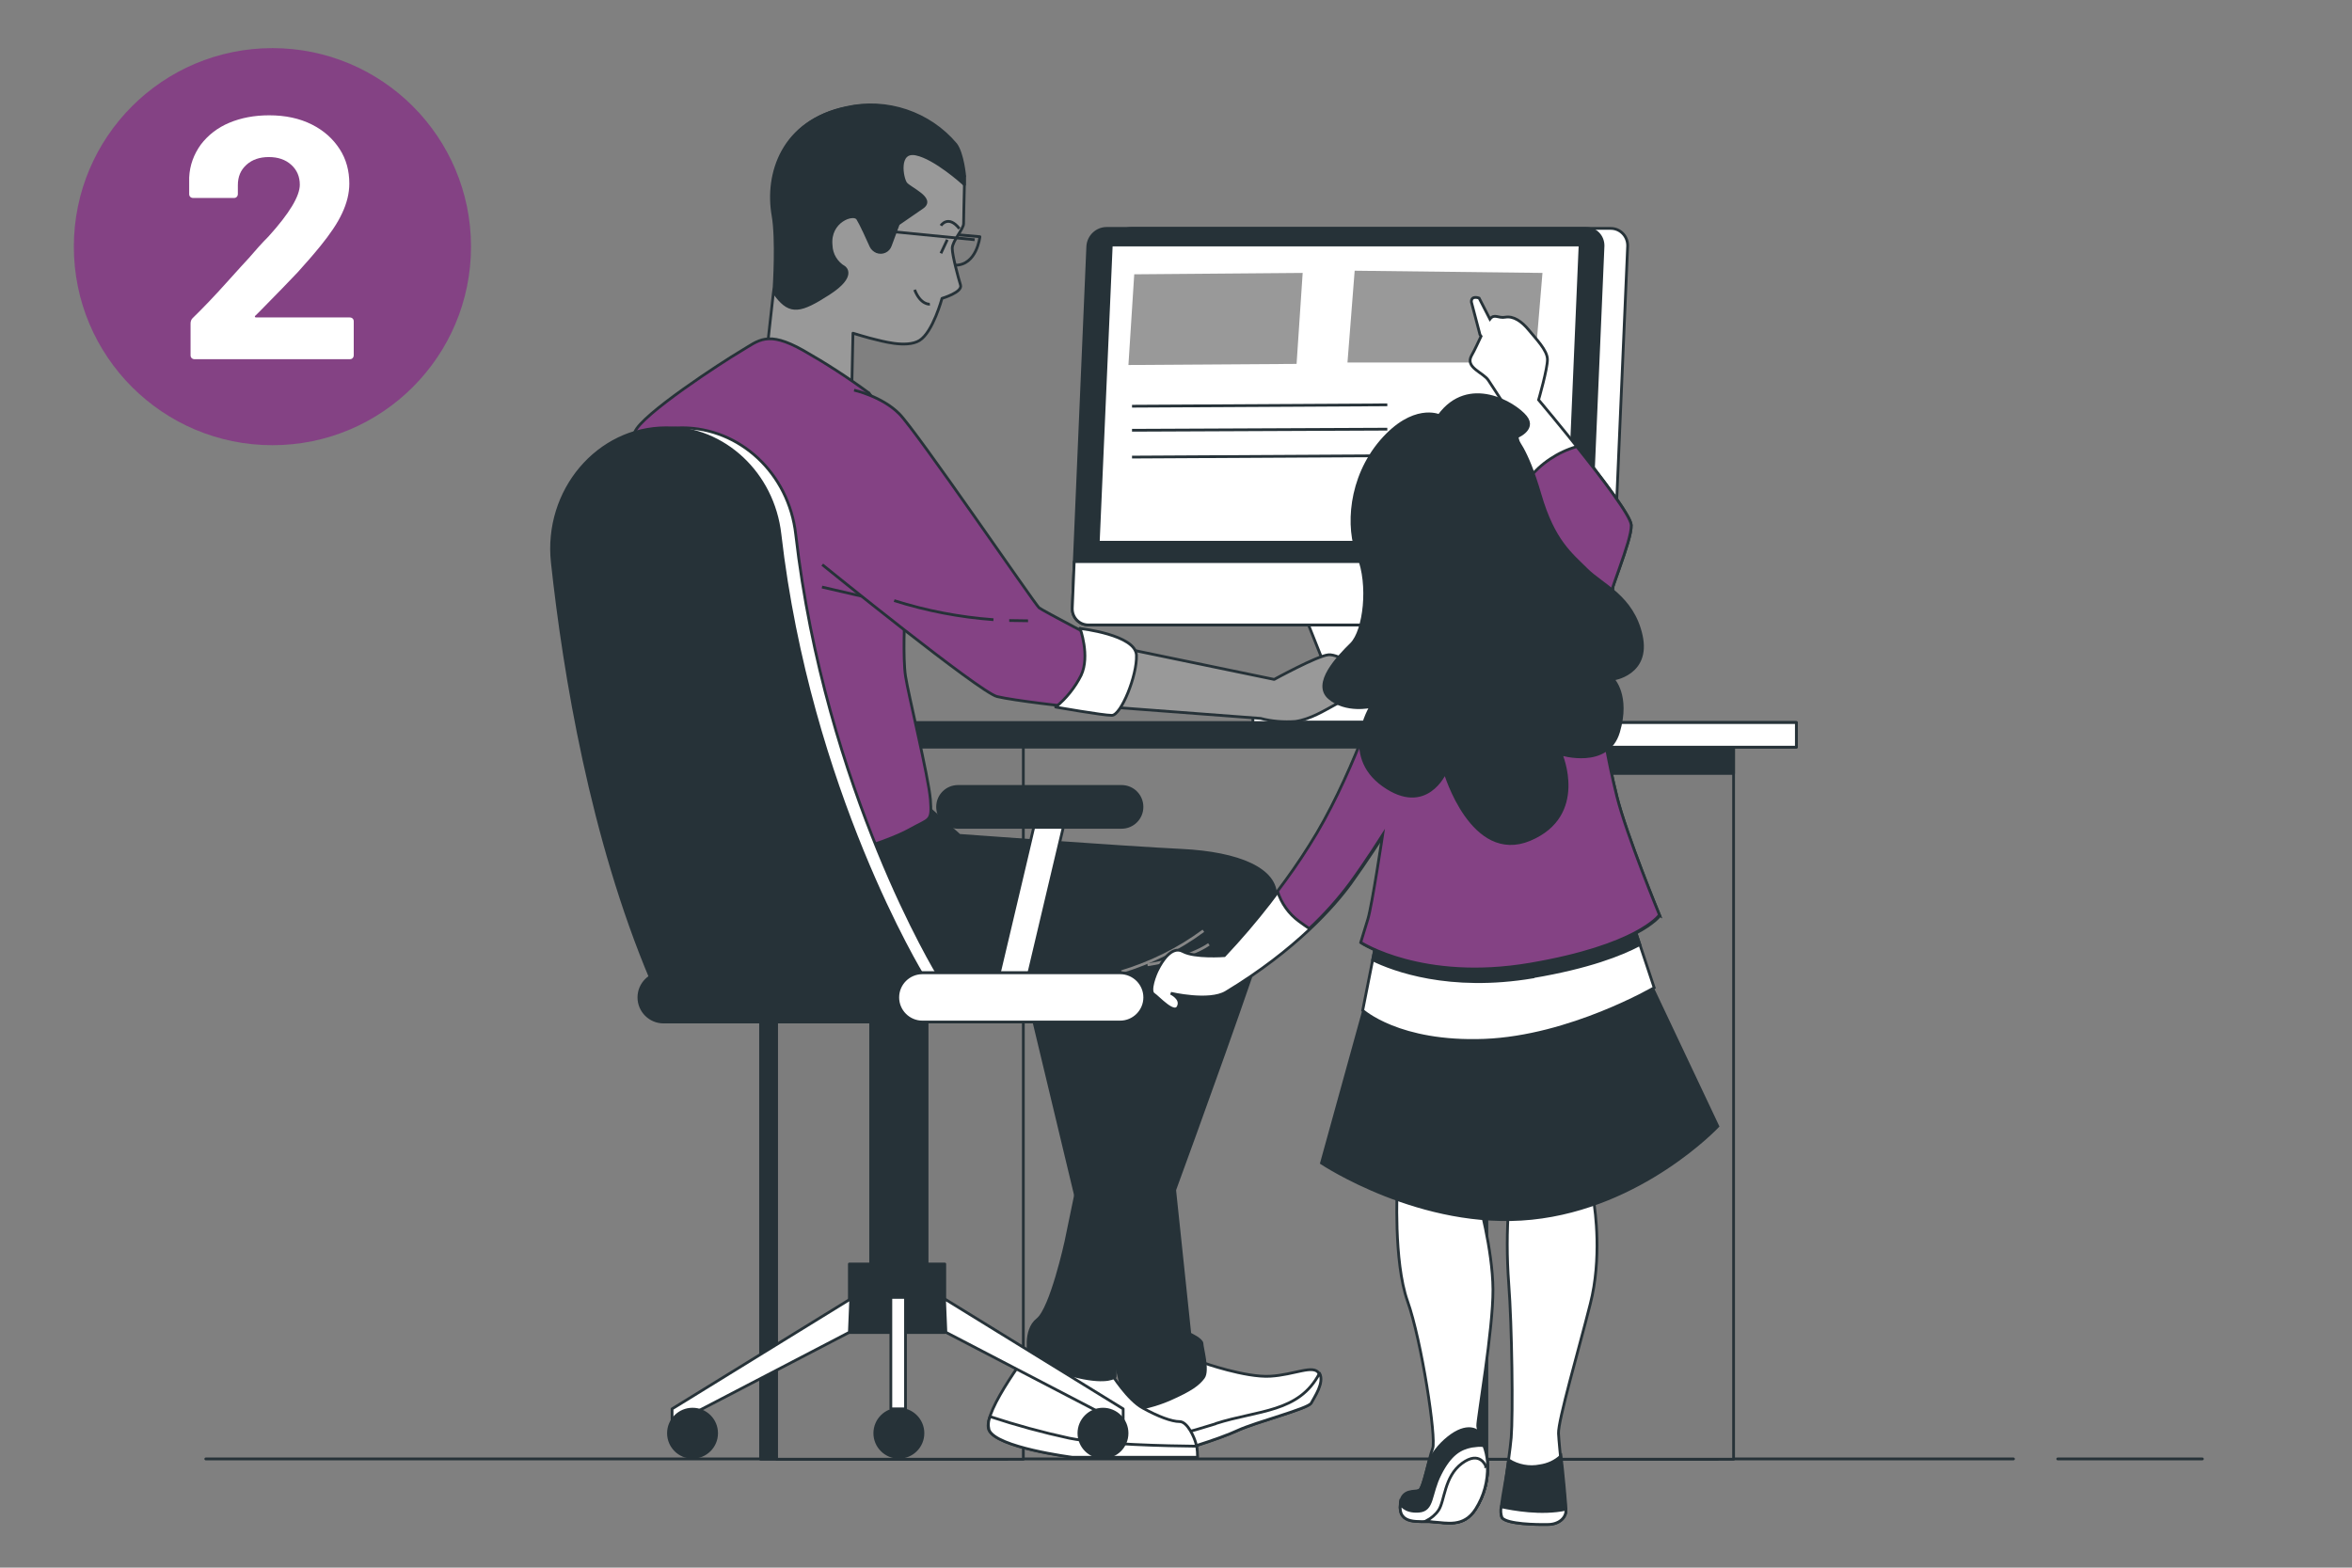 <?xml version="1.0" encoding="utf-8"?>
<!-- Generator: Adobe Illustrator 27.0.0, SVG Export Plug-In . SVG Version: 6.00 Build 0)  -->
<svg version="1.1" id="Layer_1" xmlns="http://www.w3.org/2000/svg" xmlns:xlink="http://www.w3.org/1999/xlink" x="0px" y="0px"
	 viewBox="0 0 850.4 566.9" style="enable-background:new 0 0 850.4 566.9;" xml:space="preserve">
<rect x="0" y="0" width="850.4" height="566.9" fill="#808080" stroke="none"/>
<style type="text/css">
	.st0{fill:none;stroke:#263238;stroke-linecap:round;stroke-linejoin:round;}
	.st1{fill:#FFFFFF;stroke:#263238;stroke-linejoin:round;}
	.st2{fill:#263238;stroke:#263238;stroke-linejoin:round;}
	.st3{fill:#7D7D7D;stroke:#263238;stroke-linejoin:round;}
	.st4{fill:#999999;stroke:#263238;stroke-linejoin:round;}
	.st5{fill:none;stroke:#263238;stroke-linejoin:round;}
	.st6{fill:#844284;stroke:#263238;stroke-linejoin:round;}
	.st7{fill:none;stroke:#878787;stroke-linejoin:round;}
	.st8{fill:#844284;}
	.st9{enable-background:new    ;}
	.st10{fill:#FFFFFF;}
	.st11{fill:#999999;}
	.st12{fill:none;stroke:#263238;stroke-miterlimit:10;}
	.st13{fill:#FFFFFF;stroke:#263238;stroke-miterlimit:10;}
	.st14{fill:#263238;stroke:#263238;stroke-miterlimit:10;}
	.st15{fill:#844284;stroke:#263238;stroke-miterlimit:10;}
</style>
<g id="freepik--Floor--inject-5">
	<line class="st0" x1="744" y1="527.6" x2="796.3" y2="527.6"/>
	<line class="st0" x1="74.4" y1="527.6" x2="728" y2="527.6"/>
</g>
<g id="freepik--Device--inject-5">
	<polygon class="st1" points="475.9,225.7 488.1,256.3 455.9,256.3 455.9,261.8 525.5,261.8 507.5,225.5 	"/>
	<polygon class="st1" points="473,225.7 485.2,256.3 453,256.3 453,261.8 522.5,261.8 504.5,225.5 	"/>
	<path class="st1" d="M575.8,226H402.5c-3.2,0-5.8-2.6-5.8-5.9v-0.2l5.6-130.8c0.2-3.6,3.2-6.5,6.8-6.5h173.3c3.4,0,6.1,2.8,6.1,6.2
		V89l-5.6,130.2C582.7,223,579.6,226,575.8,226L575.8,226z"/>
	<path class="st2" d="M566.9,226H393.5c-3.2,0-5.8-2.6-5.8-5.8c0,0,0-0.2,0-0.3l5.6-130.8c0.2-3.6,3.2-6.5,6.8-6.5h173.4
		c3.4,0,6.1,2.8,6.1,6.2V89L574,219.2c-0.2,3.8-3.3,6.9-7.2,6.9L566.9,226z"/>
	<polygon class="st1" points="566.7,196.1 397.1,196.1 401.8,88.6 571.3,88.6 	"/>
	<path class="st1" d="M566.9,226H393.5c-3.2,0-5.8-2.6-5.8-5.8c0,0,0-0.2,0-0.3l0.7-16.8h186.3l-0.7,16
		C573.9,222.9,570.7,226,566.9,226L566.9,226z"/>
</g>
<g id="freepik--Desk--inject-5">
	<rect x="531.8" y="266" class="st2" width="89.2" height="261.7"/>
	<rect x="537.6" y="266" class="st3" width="89.2" height="261.7"/>
	<rect x="537.6" y="266" class="st2" width="89.2" height="13.7"/>
	<rect x="275" y="266" class="st2" width="89.2" height="261.7"/>
	<rect x="280.8" y="266" class="st3" width="89.2" height="261.7"/>
	<rect x="262.4" y="261.3" class="st2" width="387.1" height="8.9"/>
	<rect x="533" y="261.3" class="st1" width="116.5" height="8.9"/>
</g>
<g id="freepik--Character--inject-5">
	<path class="st1" d="M505.5,261.2l-0.2-0.5c-2.8-7.2-9.7-11.9-17.5-11.9h-7.4c-6.5,0-12.6,3.4-16,9l-2.2,3.3h43.2L505.5,261.2z"/>
	<path class="st4" d="M348.7,63.8v3c-0.1,4.4-0.3,12.2-0.3,14.1s-4.1,6.3-4.1,8.9s2.2,10.7,3,13.3s-6.7,4.8-6.7,4.8
		s-3.3,12.2-8.1,15.2s-14.4,0-16.3-0.4s-7.8-2.2-7.8-2.2l-0.4,18.8l-30.7-12.6l2.3-20.6l0.3-2.3c0,0,1.1-17.4-0.4-25.9
		c-2.6-14.9,3.3-34,26.2-38.8c14.6-3.3,29.9,1.9,39.5,13.3c2.6,3.3,3.3,11.5,3.3,11.5L348.7,63.8z"/>
	<line class="st5" x1="311.8" y1="82.7" x2="352.4" y2="86.7"/>
	<path class="st5" d="M346.5,84.9l7.8,0.7c0,0-1.1,10.3-8.9,10.3"/>
	<path class="st5" d="M336.2,110c0,0-3.3,0.4-5.5-5.2"/>
	<line class="st5" x1="342.5" y1="86.7" x2="340.2" y2="91.6"/>
	<path class="st5" d="M340.2,81.6c0,0,2.6-4.1,6.7,1.1"/>
	<path class="st2" d="M348.7,63.8v3l-0.5-0.5c0,0-10.1-9.2-17-10.6s-5.1,8.7-3.7,10.6s10.6,5.5,6,8.7s-8.7,6-8.7,6l-2.9,7.8
		c-0.7,2-2.9,3-4.9,2.2c-0.9-0.4-1.7-1.1-2.1-2c-1.2-2.7-3.7-8.2-4.8-9.9c-1.4-2.3-10.5,0.8-9.6,9.6c0.1,3.3,1.9,6.3,4.8,8
		c0,0,4.4,3-5.7,9.5s-13.8,7.3-18.8,0.9c-0.3-0.3-0.5-0.7-0.8-1.2l0.3-2.3c0,0,1.1-17.4-0.4-25.9c-2.6-14.9,3.3-34,26.2-38.8
		c14.6-3.3,29.9,1.9,39.5,13.3c2.5,3.4,3.2,11.5,3.2,11.5L348.7,63.8z"/>
	<path class="st1" d="M435,492.8c0,0,15.3,5.4,24.2,4.9c8.9-0.5,15.8-4.4,17.7-1s-2,8.9-3,10.8s-20.2,6.9-26.6,9.9
		c-6.4,2.9-23.2,8.4-30.1,9.4s-9.9-16.8-9.9-16.8L435,492.8L435,492.8z"/>
	<path class="st1" d="M439.5,514.9c-9.2,2.9-18.6,5.4-28.1,7.3c1.5,2.8,3.5,4.9,6,4.5c6.9-1,23.7-6.4,30.1-9.4s25.6-7.9,26.6-9.9
		s4.9-7.4,3-10.8c-7.4,14.3-22.2,13.3-37.5,18.2L439.5,514.9z"/>
	<path class="st2" d="M371,357.7L407.5,510c5.3-0.5,10.4-1.8,15.3-3.9c7.9-3.5,10.4-5.4,12.3-7.9s-0.5-10.8-0.5-12.3
		s-4.4-3.5-4.4-3.5l-13.8-131.1l-45.3,6.4H371z"/>
	<path class="st1" d="M401.9,496.9c0,0,5.9,9.4,11.3,12.3c5.4,3,10.4,4.9,13.3,4.9s5.4,5.9,5.9,7.9c0.3,1.6,0.5,3.3,0.5,4.9h-45.3
		c0,0-27.6-3.5-30.1-9.9c-2.5-6.4,16.3-30.6,16.3-30.6l28.1,10.3L401.9,496.9z"/>
	<path class="st1" d="M432.6,523c-10.6-0.1-34.4-0.6-46-2.9c-9.7-2.1-19.2-4.7-28.6-7.8c-0.7,1.5-0.8,3.2-0.4,4.8
		c2.5,6.4,30.1,9.9,30.1,9.9H433c0-1.3-0.1-2.7-0.3-4H432.6z"/>
	<path class="st2" d="M333.1,289.8l13.8,12.3c0,0,59.6,4.4,80.3,5.4s34.5,6.9,34,16.8s-58,164.6-58,164.6v9c0,0-2.5,2.5-13.4,0
		c-6.3-1.4-12.3-3.9-17.7-7.4c0,0-2-9.4,3-13.3s10.3-28.2,10.3-28.2l20.2-97.6H255.2c-5.5-17.7-6.5-36.5-2.9-54.7
		C252.3,296.7,304.5,306.6,333.1,289.8L333.1,289.8z"/>
	<path class="st6" d="M314,142c-7.6-5.6-15.5-10.7-23.6-15.3c-13-7.3-16-3.6-22.6,0.3c-6.6,3.9-36,23-38.3,29.3s0,14.3,0,14.3
		s11.3,69.9,14.3,97.9s11.7,41.9,30,43.9s47.3-8,54.9-12.3s8.3-2.7,7.7-11c-0.7-8.3-8-38-9-44.6s-0.3-21.6-0.3-21.6s7-33.6,1.6-51.9
		c-2.9-10.5-7.9-20.4-14.6-29H314z"/>
	<path class="st4" d="M407.1,234.6l53.6,11.1c0,0,15.5-8.5,19.6-8.9s12.9,6.3,14.8,7s3.7,3.7,4.4,6.3s3.7,1.8,1.1,4.1
		c-2.6,2.2-5.9-2.2-5.9-2.2s-7.4,0.4-11.5,2.6s-9.3,5.5-14.8,6.3c-4.2,0.3-8.5,0-12.6-1.1l-54.3-4.1
		C401.5,255.7,408.9,243.9,407.1,234.6L407.1,234.6z"/>
	<path class="st5" d="M486.2,247.9c0,0,4.4-1.5,7.4-0.4s5.9,2.6,5.9,2.6"/>
	<line class="st5" x1="312.8" y1="215.9" x2="297.2" y2="212.3"/>
	<path class="st6" d="M308.8,141.1c0,0,10,2.2,16.3,8.5s49.2,69.1,50.6,70.2s24,12.9,24,12.9s1.9,10.7-1.5,14.4s-11.5,8.5-11.5,8.5
		s-20-2.2-26.2-3.7s-63.2-47.7-63.2-47.7"/>
	<path class="st5" d="M364.9,224.4c2.2,0,4.5,0.1,6.8,0.1"/>
	<path class="st5" d="M323.3,217.2c11.7,3.7,23.7,6,35.9,6.9"/>
	<path class="st1" d="M390.5,227.2c0,0,3.7,10,0.4,17c-2.2,4.4-5.4,8.4-9.2,11.5c0,0,17,3,20.3,3s9.2-14.4,8.9-21.8
		c-0.4-7.4-20.3-9.6-20.3-9.6L390.5,227.2z"/>
	<path class="st7" d="M405.5,351.4c10.6-3.2,20.7-8.2,29.6-14.8"/>
	<path class="st7" d="M414.9,348.9c0,0,14.3-2,22.2-7.4"/>
	<path class="st1" d="M339.3,352.7c0,0-40.9-66.6-51.6-159.5c-2.5-22-20.2-38.5-41.1-38.5l0,0c-24.8,0-44,22.8-41.2,48.7
		c4.4,40.6,14.2,99.7,35.8,150.9L339.3,352.7L339.3,352.7z"/>
	<path class="st2" d="M333.6,352.7c0,0-40.9-66.6-51.6-159.5c-2.5-22-20.2-38.5-41.1-38.5l0,0c-24.8,0-44,22.8-41.2,48.7
		c4.4,40.6,14.2,99.7,35.8,150.9L333.6,352.7L333.6,352.7z"/>
	<rect x="314.8" y="365.3" class="st2" width="20.4" height="111.6"/>
	<rect x="307.1" y="457.1" class="st2" width="34.5" height="24.8"/>
	<polygon class="st1" points="307.6,469.7 243,509.5 243,516.8 249.3,516.8 249.3,511.9 307.1,481.8 	"/>
	<path class="st2" d="M259.1,518.3c0-4.8-3.9-8.7-8.7-8.7s-8.7,3.9-8.7,8.7s3.9,8.7,8.7,8.7l0,0C255.2,527,259.1,523.1,259.1,518.3z
		"/>
	<polygon class="st1" points="341.5,469.7 406.1,509.5 406.1,516.8 399.8,516.8 399.8,511.9 342,481.8 	"/>
	<path class="st2" d="M390.1,518.3c0-4.8,3.9-8.7,8.7-8.7c4.8,0,8.7,3.9,8.7,8.7s-3.9,8.7-8.7,8.7l0,0
		C394,527,390.1,523.1,390.1,518.3z"/>
	<path class="st2" d="M316.3,518.3c0-4.8,3.9-8.7,8.7-8.7c4.8,0,8.7,3.9,8.7,8.7s-3.9,8.7-8.7,8.7l0,0
		C320.2,527,316.3,523.1,316.3,518.3L316.3,518.3z"/>
	<rect x="322.1" y="469.2" class="st1" width="5.3" height="40.3"/>
	
		<rect x="343.4" y="318.8" transform="matrix(0.23 -0.973 0.973 0.23 -27.89 612.794)" class="st1" width="59.8" height="10.4"/>
	<path class="st2" d="M346.4,284.4h59.1c4.1,0,7.4,3.3,7.4,7.4l0,0c0,4.1-3.3,7.4-7.4,7.4h-59.1c-4.1,0-7.4-3.3-7.4-7.4l0,0
		C339,287.7,342.3,284.4,346.4,284.4z"/>
	<path class="st2" d="M405,369.6H239.9c-4.9,0-8.9-4-8.9-8.9l0,0c0-4.9,4-8.9,8.9-8.9H405c4.9,0,8.9,4,8.9,8.9l0,0
		C413.9,365.6,409.9,369.6,405,369.6z"/>
	<path class="st1" d="M405,369.6h-71.5c-4.9,0-8.9-4-8.9-8.9l0,0c0-4.9,4-8.9,8.9-8.9H405c4.9,0,8.9,4,8.9,8.9l0,0
		C413.9,365.6,409.9,369.6,405,369.6z"/>
</g>
<circle class="st8" cx="98.5" cy="89.2" r="71.8"/>
<g class="st9">
	<path class="st10" d="M92.2,114.6c0.1,0.2,0.2,0.2,0.5,0.2h33.7c0.4,0,0.8,0.1,1.1,0.4c0.3,0.3,0.4,0.6,0.4,1.1v12.1
		c0,0.4-0.1,0.8-0.4,1.1c-0.3,0.3-0.6,0.4-1.1,0.4h-56c-0.4,0-0.8-0.1-1.1-0.4c-0.3-0.3-0.4-0.6-0.4-1.1V117c0-0.7,0.2-1.4,0.7-1.9
		c4.1-4,8.2-8.3,12.4-13c4.2-4.7,6.9-7.6,8-8.8c2.3-2.7,4.7-5.4,7.1-7.8c7.6-8.4,11.3-14.6,11.3-18.7c0-2.9-1-5.3-3.1-7.2
		c-2.1-1.9-4.8-2.8-8.1-2.8c-3.3,0-6,0.9-8.1,2.8c-2.1,1.9-3.1,4.3-3.1,7.4v3.1c0,0.4-0.1,0.8-0.4,1.1c-0.3,0.3-0.6,0.4-1.1,0.4
		H69.9c-0.4,0-0.8-0.1-1.1-0.4c-0.3-0.3-0.4-0.6-0.4-1.1v-5.9c0.2-4.5,1.7-8.4,4.2-11.9c2.6-3.4,6-6.1,10.3-7.9
		c4.3-1.8,9.1-2.7,14.4-2.7c5.9,0,11,1.1,15.4,3.3c4.4,2.2,7.7,5.2,10.1,8.9c2.4,3.7,3.5,7.9,3.5,12.5c0,3.5-0.9,7.1-2.6,10.7
		c-1.7,3.7-4.4,7.6-7.8,11.8c-2.6,3.2-5.4,6.4-8.3,9.6c-3,3.2-7.4,7.7-13.3,13.7l-1.9,1.9C92.1,114.3,92.1,114.4,92.2,114.6z"/>
</g>
<polygon class="st11" points="410.1,99.2 471,98.7 468.8,131.6 408,132 "/>
<polygon class="st11" points="489.8,97.9 557.7,98.7 555,131.1 487.2,131.1 "/>
<line class="st12" x1="409.3" y1="146.9" x2="501.6" y2="146.4"/>
<line class="st12" x1="409.3" y1="155.6" x2="501.6" y2="155.2"/>
<line class="st12" x1="409.3" y1="165.3" x2="501.6" y2="164.8"/>
<g id="freepik--character-2--inject-2">
	<path class="st13" d="M545.5,435.9c-0.7,9.4-0.7,18.8,0,28.2c1.2,15.5,1.6,47.5,0.9,55.8c-0.7,8.3-4.1,25.9-2.1,28.3
		s11.7,2.7,15.6,1.2s6.3-0.4,6.2-3.3c-0.1-2.9-2.4-23.1-2.6-27.7s7.4-30.6,11.5-46.9c4.2-16.3,1.8-33.9,1.2-37.1s-2-4-2-4
		S558.4,436.1,545.5,435.9L545.5,435.9z"/>
	<path class="st14" d="M559.7,551.3c3.8,0,6.6-2.3,6.5-5.3c0-1.8-1.1-13.9-1.8-19.5c-2.1,2-4.8,3.2-7.6,3.6c-3.9,0.8-8,0-11.3-2.1
		c-1.1,8.5-3.8,19.2-2.4,20.9C545.1,551.2,555.5,551.4,559.7,551.3L559.7,551.3z"/>
	<path class="st13" d="M559.7,551.3c3.8,0,6.6-2.3,6.5-5.3c0,0,0-0.1,0-0.2c-9,1.9-19.1,0-23.4-0.9c-0.3,1.3-0.2,2.7,0.3,4
		C545.1,551.2,555.5,551.4,559.7,551.3L559.7,551.3z"/>
	<path class="st13" d="M505.2,429.1c0,0-1.4,27.1,3.7,41.4c5.1,14.3,10.5,49.7,9.1,53.3s-3.4,14.7-4.9,15.2s-6.9,2.8-6.8,4.8
		c0,2,6.8,6.2,11.8,6.5s11.1,2.1,15.4-4.6c3.3-5.1,4.8-11.2,4.3-17.2c-0.2-4.5-3.4-10.4-3.5-12.9s5.6-34.8,5.5-49.3
		s-5.3-32.9-5.3-32.9L505.2,429.1L505.2,429.1z"/>
	<path class="st14" d="M524.9,519c-3.4,2.4-6.2,5.6-8.2,9.4c-1.2,4.5-2.5,10.2-3.6,10.6c-1.5,0.6-6.2-0.6-6.8,4.8
		c-0.9,7.9,6.8,6.2,11.8,6.5s11.1,2.1,15.4-4.6c3.3-5.1,4.8-11.2,4.3-17.2c-0.1-3.4-2-7.5-3-10.4C534.6,517.8,531.4,514.5,524.9,519
		z"/>
	<path class="st13" d="M518.1,550.3c5,0.3,11.1,2.1,15.4-4.6c3.3-5.1,4.8-11.2,4.3-17.2c-0.2-2-0.6-3.9-1.3-5.7
		c-1.5-0.2-2.9,0-4.4,0.2c-4.1,0.8-7.7,2.8-11.4,10.1s-2.4,13-7.7,13.4s-6.7-2.7-6.7-2.7C505.4,551.7,513.1,550,518.1,550.3
		L518.1,550.3z"/>
	<path class="st13" d="M537.2,530.2c0,0-2.1-5.8-8.6-1s-6.2,13.7-8.5,17c-1.1,1.6-2.7,2.9-4.4,3.8c0.8,0.2,1.6,0.3,2.4,0.4
		c5,0.3,11.1,2.1,15.4-4.6c3-4.7,4.5-10.2,4.3-15.7l-0.6,0.2L537.2,530.2z"/>
	<path class="st14" d="M495.3,357.3l-17.5,63.3c0,0,36.1,24.1,76,20s67.3-33.3,67.3-33.3l-25.8-54.6c0,0-12.6,10-46.2,9.4
		s-53.8-4.9-53.8-4.9V357.3z"/>
	<path class="st13" d="M498.5,336.1l-5.8,29.3c0,0,13,12,44,10.8s61.4-19,61.4-19l-9.7-29.2C588.4,328,534.6,347.7,498.5,336.1
		L498.5,336.1z"/>
	<path class="st14" d="M554.3,353.2c20.1-3.4,31.8-8,38.6-11.6l-4.5-13.5c0,0-53.8,19.7-89.9,8.1l-2.2,10.9
		c7.4,3.6,27.6,11.3,58,6.2L554.3,353.2z"/>
	<path class="st13" d="M584.6,288c-3.5-14-5.2-26-5.2-26s-1.2-29.9,0.5-38.8c1.7-8.8,10.1-27.5,9.9-33.3
		c-0.2-5.8-33.5-45.3-33.5-45.3s3.3-11.4,3.2-14.7s-4.1-7.3-6.7-10.5s-5.6-5.2-8.5-4.7c-2.6,0.5-4-1.4-5.6,0.7l-3.9-7.6
		c0,0-2.9-1.1-2.8,1.4l3,11.4c0,0.4,0.3,0.7,0.5,1c-1.1,2.3-2.2,4.8-3.5,7.1c-2.3,4.3,4.4,6,6.2,8.9s8.4,12.2,9,15.5
		s16.5,58.5,16.5,58.5l-64.7,38c0,0-10.5,32.8-25.5,56.3c-9,14.2-19.3,27.5-30.8,39.7c0,0-10.8,0.8-15-1.5s-7.8,4.1-8.9,6.2
		c-1.2,2.1-3.4,8.1-1.7,9.2s7.4,7.6,8.9,4.6s-2.7-4.9-2.7-4.9s13.9,3.3,20-0.4c25.3-15.3,39.2-31.2,45.1-39.3
		c5.9-8.2,11.7-17.3,11.7-17.3s-3.8,25.3-5.3,30.3s-2.6,8.5-2.6,8.5s22.2,14.5,61.1,7.9c38.9-6.6,46.8-17.7,46.8-17.7
		s-12-29.1-15.5-43.1V288z"/>
	<path class="st15" d="M600.1,331.1c0,0-12-29.1-15.5-43.1s-5.2-26-5.2-26s-1.2-29.9,0.5-38.8s10.1-27.5,9.9-33.3
		c-0.1-3.2-10.5-16.9-19.7-28.4c-6.9,2-13,6.1-17.5,11.7c4.8,16.9,11,38.2,11,38.2l-64.7,38c0,0-10.5,32.8-25.5,56.3
		c-3.8,6.1-7.8,11.7-11.5,16.6c1.4,4.4,4.1,8.2,7.8,10.9c1.4,1,2.6,1.9,3.7,2.6c5.4-5,10.4-10.6,14.8-16.5
		c5.9-8.1,11.7-17.3,11.7-17.3s-3.8,25.3-5.3,30.3s-2.6,8.5-2.6,8.5s22.2,14.5,61.1,7.9s46.8-17.7,46.8-17.7L600.1,331.1z"/>
	<path class="st14" d="M520.3,150.3c0,0-9.3-4.2-20.9,9.2c-11.5,13.4-12.5,31.3-8.3,41.6s2.3,27-2.5,31.8c-4.8,4.7-14,14.3-8,19.5
		s15.1,3.1,15.1,3.1s-11,17.5,4.5,28.5s22.3-4.6,22.3-4.6s9.7,32.9,30.6,24.2c20.9-8.8,11.3-30.9,11.3-30.9s16.9,5.2,20.8-8
		s-2-19.1-2-19.1s13.3-1.8,10.2-15.8s-14.1-18.2-19.7-23.8c-5.6-5.6-12-10.3-16.9-27.2s-9.1-20.5-9.1-20.5s7.8-2.8,3.9-7.6
		S531,135.7,520.3,150.3L520.3,150.3z"/>
</g>
</svg>
